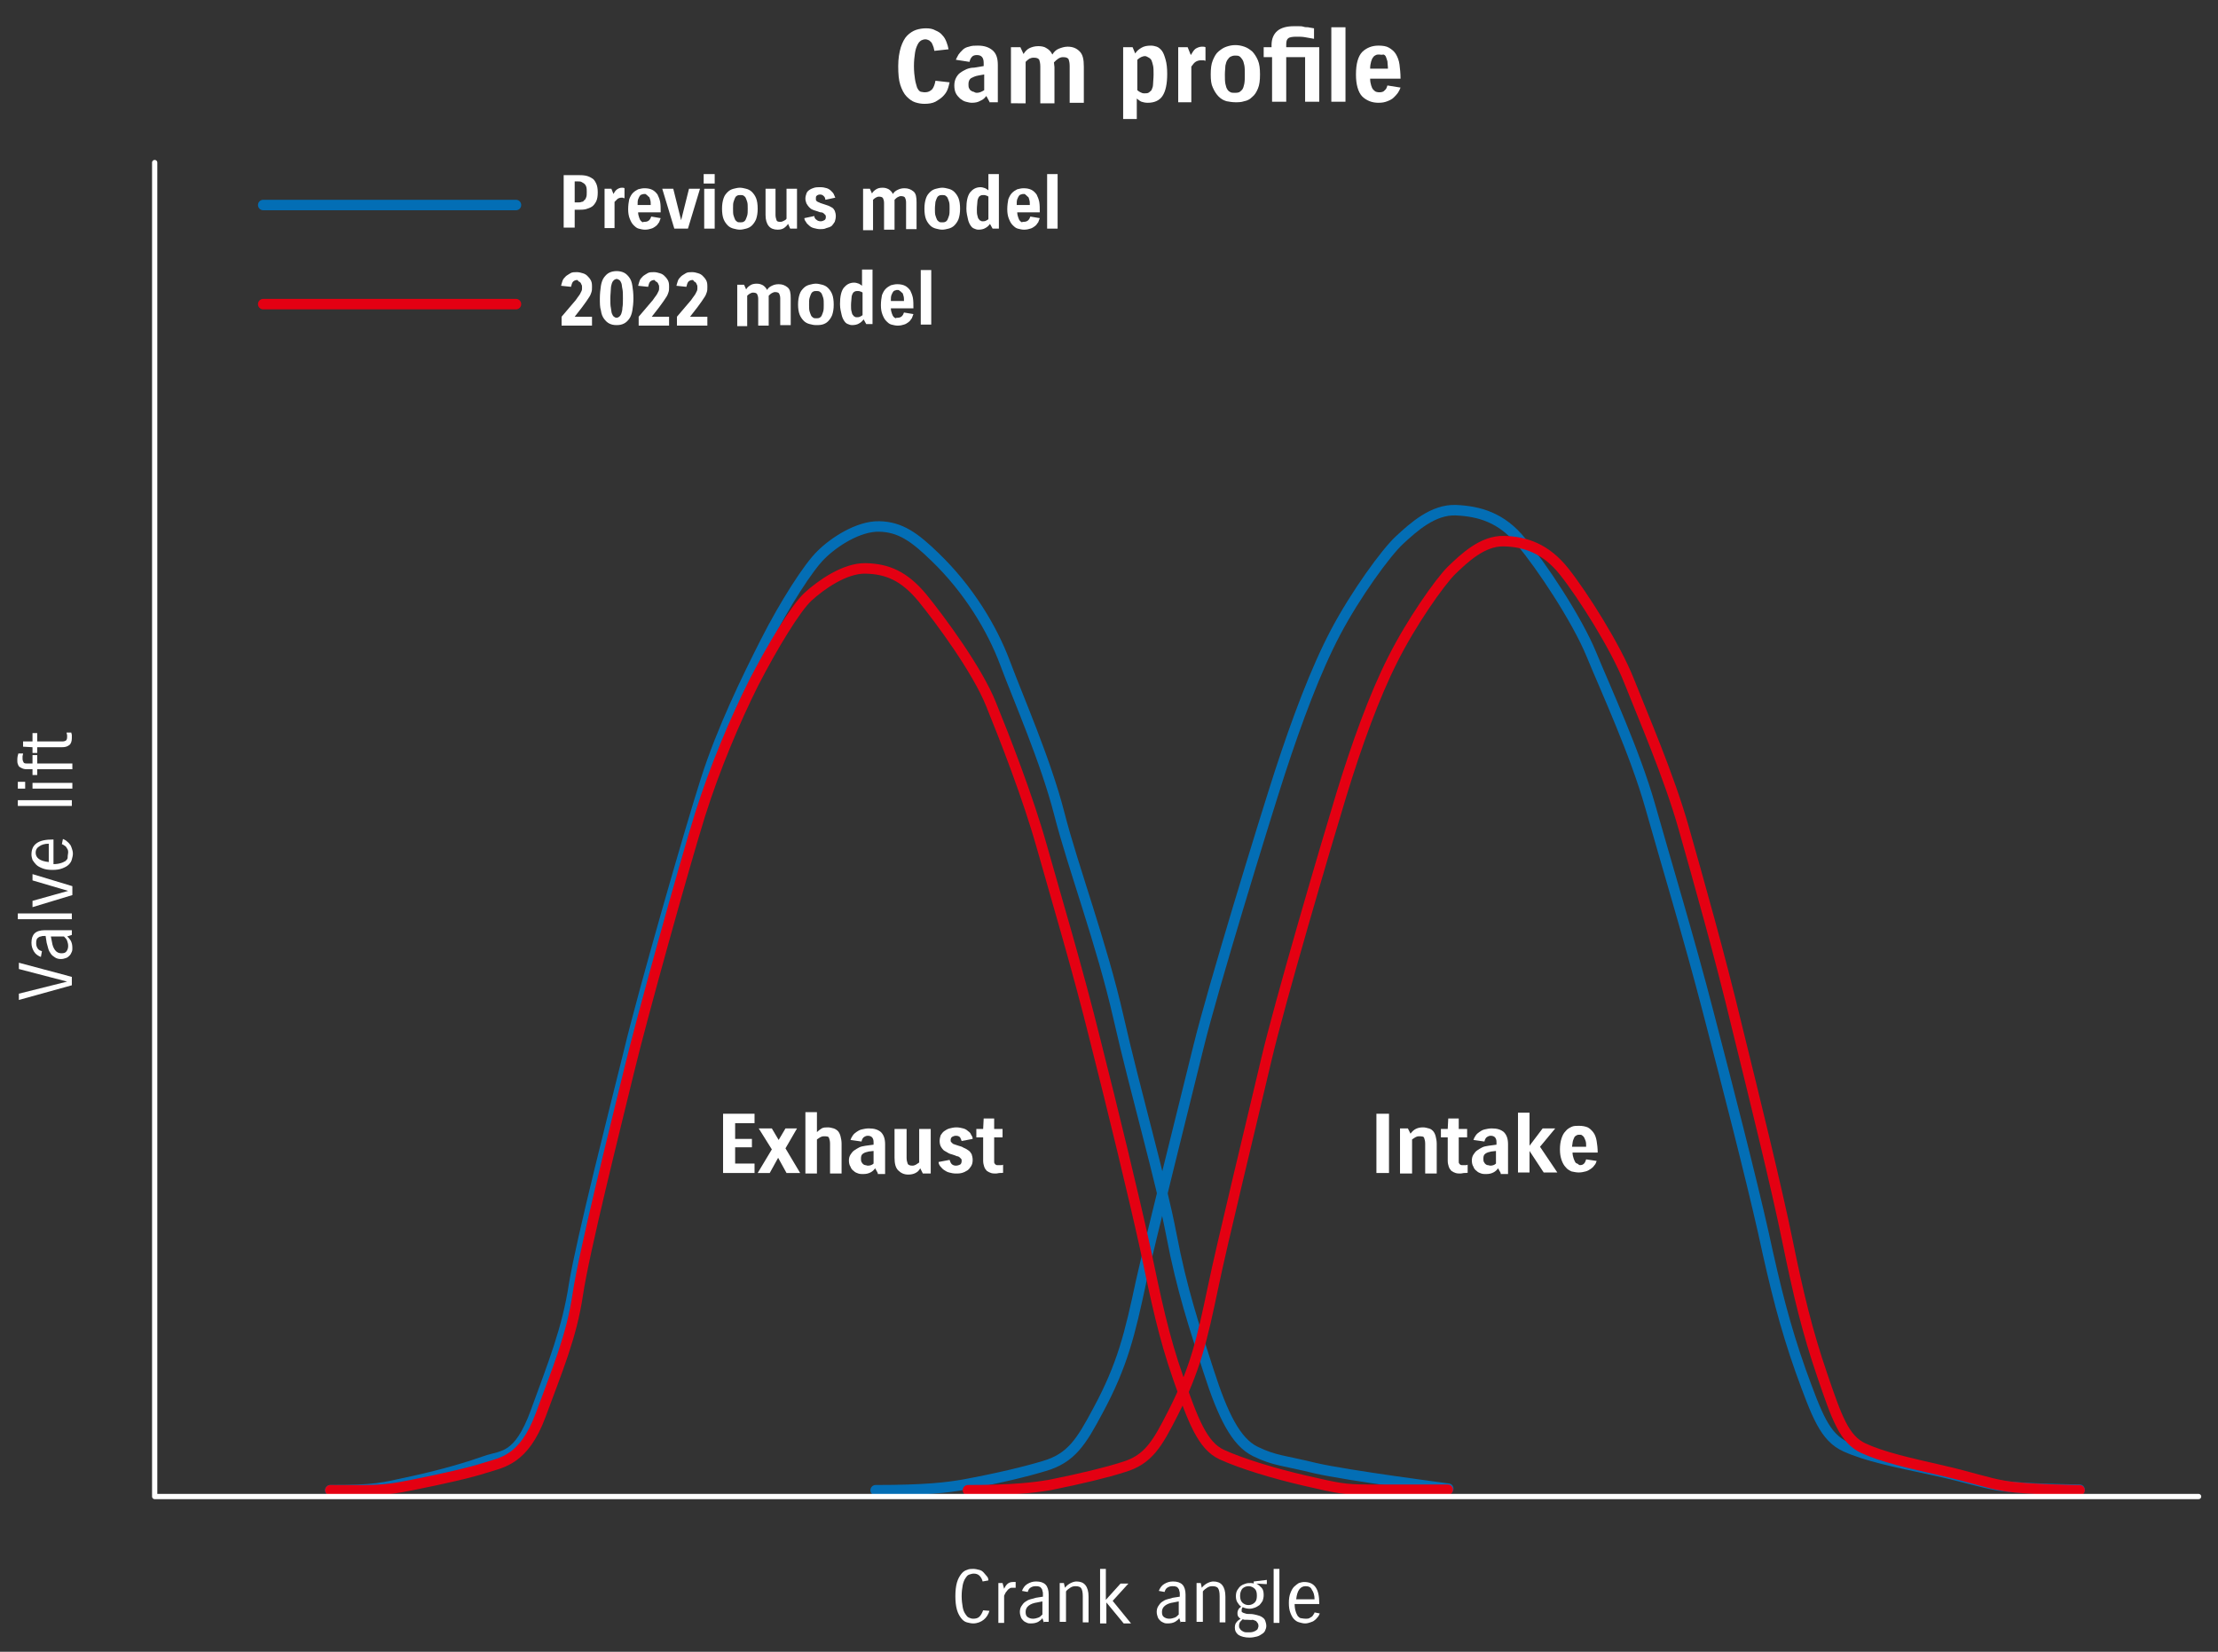 <?xml version="1.0" encoding="utf-8"?>
<!-- Generator: Adobe Illustrator 25.4.1, SVG Export Plug-In . SVG Version: 6.00 Build 0)  -->
<svg version="1.1" id="レイヤー_1" xmlns="http://www.w3.org/2000/svg" xmlns:xlink="http://www.w3.org/1999/xlink" x="0px"
	 y="0px" viewBox="0 0 423 315" style="enable-background:new 0 0 423 315;" xml:space="preserve">
<rect x="0" y="0" width="423" height="315" fill="#333333" stroke="none"/>
<style type="text/css">
	.st0{fill:none;stroke:#036EB5;stroke-width:2;stroke-linecap:round;stroke-linejoin:round;stroke-miterlimit:10;}
	.st1{fill:none;stroke:#E40012;stroke-width:2;stroke-linecap:round;stroke-linejoin:round;stroke-miterlimit:10;}
	.st2{fill:none;stroke:#FFFFFF;stroke-linecap:round;stroke-linejoin:round;stroke-miterlimit:10;}
	.st3{fill:#FFFFFF;}
</style>
<g>
	<path class="st0" d="M63,284.2c8.7,0,9.7-0.4,15.7-1.7s10.9-2.8,14-3.9c3.1-1.1,6.2-0.3,9.5-9.4c3.3-9.1,6-15.7,7.3-24.3
		c1.4-8.5,7.8-33.6,10.5-44.5c2.6-10.9,11.5-41.9,14.6-51.6s7.8-19.3,11.4-26.4c3.6-7.1,8.2-14.3,10.6-16.6
		c2.4-2.4,7.1-5.5,11.1-5.4s6.7,2,10.7,5.9c6.3,6.1,10.8,13.5,13.3,20.2c2.5,6.7,7.7,18.5,10.3,28.6c2.6,10.2,8.1,24.8,11.3,38.9
		s8.1,31,10.1,41.5c2,10.5,4.4,17.6,7.1,26c2.7,8.4,5.2,13.5,8.9,15.3c3.7,1.8,5.4,1.7,11.5,3.2c6.1,1.4,25.3,3.9,25.3,3.9"/>
	<path class="st0" d="M167,284.2c9.4,0,13.7-0.5,17-1.1c6.5-1.2,11.8-2.5,15.1-3.5c5.2-1.5,7.1-4.6,10.3-10.6
		c4.7-8.7,6.1-14.7,8.2-24.5c1.9-8.5,8.3-34,11-45c2.7-11,12.3-42.3,15.5-52.2c3.2-9.8,6.8-19.5,10.6-26.7
		c3.8-7.2,9.6-15.2,12.2-17.6s6.4-5.9,10.8-5.7s8.7,1.4,12.4,6c3.8,4.5,10.6,14.7,13.4,21.5c2.8,6.8,8.3,18.7,11.2,28.9
		c2.9,10.3,7.4,25.1,11.1,39.4c3.7,14.2,8.1,31.3,10.5,42c2.3,10.6,4.1,17.8,7.1,26.3c3.1,8.5,4.6,12.7,8.6,14.5
		c4,1.8,9.4,2.9,16,4.3c6.6,1.4,9.3,2.4,13.2,3.1c4.6,0.7,15.4,0.8,15.4,0.8"/>
	<line class="st1" x1="50.2" y1="58" x2="98.4" y2="58"/>
	<line class="st0" x1="50.2" y1="39.1" x2="98.4" y2="39.1"/>
	<path class="st1" d="M63,284.2c8.7,0,9.7,0.2,15.6-1c6-1.2,10.9-2.3,14-3.3s7.3-1.4,10.5-10c3.2-8.7,5.9-15,7.1-23.1
		c1.2-8.1,7.2-32,9.7-42.3c2.5-10.4,10.7-39.8,13.6-49.1c2.9-9.2,6.8-18.3,10.2-25.1c3.5-6.8,8-14.3,10.4-16.5s7-5.5,11-5.4
		c4.1,0.1,7.3,1.4,10.8,5.6c3.5,4.3,10.5,13.8,13.1,20.3c2.6,6.4,7,17.6,9.7,27.2s6.9,23.6,10.2,37c3.4,13.4,7.3,29.5,9.5,39.5
		c2.1,10,3.5,16.8,6.3,24.8c2.8,8,4.6,12.9,8.3,14.6c3.7,1.7,9.9,3.6,16,5c6.1,1.4,7.4,1.7,11.7,1.7c4.3,0,15.4,0,15.4,0"/>
	<path class="st1" d="M184.6,284.2c8.7,0,12.6-0.5,15.6-1c6-1.2,10.9-2.4,14-3.4c4.8-1.4,6.5-4.4,9.5-10.3
		c4.3-8.4,5.6-14.3,7.6-23.8c1.7-8.3,7.7-32.9,10.2-43.6c2.5-10.7,11.4-41,14.3-50.5c2.9-9.5,6.3-18.9,9.8-25.8
		c3.5-7,8.9-14.7,11.2-17c2.4-2.3,5.9-5.7,10-5.6c4.1,0.1,8,1.4,11.5,5.8c3.5,4.4,9.8,14.3,12.4,20.9c2.6,6.6,7.6,18.1,10.4,28
		s6.9,24.3,10.2,38.1c3.4,13.8,7.5,30.4,9.6,40.7c2.1,10.3,3.8,17.3,6.6,25.5c2.8,8.2,4.2,12.3,7.9,14c3.7,1.7,8.7,2.8,14.8,4.2
		c6.1,1.4,8.6,2.4,12.2,3c4.2,0.7,14.2,0.8,14.2,0.8"/>
	<polyline class="st2" points="419.3,285.4 29.5,285.4 29.5,31 	"/>
	<g>
		<path class="st3" d="M110.2,33.4c0.5,0,1,0,1.5,0.1c0.5,0.1,0.9,0.3,1.2,0.5c0.4,0.2,0.6,0.6,0.8,1c0.2,0.4,0.3,1,0.3,1.7
			s-0.1,1.3-0.3,1.7s-0.5,0.8-0.8,1s-0.8,0.4-1.2,0.5c-0.5,0.1-0.9,0.1-1.4,0.1h-0.7v3.4h-2.1V33.4H110.2z M109.6,34.9v3.7h0.7
			c0.2,0,0.4,0,0.6-0.1c0.2,0,0.4-0.1,0.5-0.3c0.2-0.1,0.3-0.3,0.4-0.6c0.1-0.2,0.1-0.6,0.1-1c0-0.4,0-0.7-0.1-1s-0.2-0.4-0.4-0.6
			c-0.2-0.1-0.3-0.2-0.5-0.3s-0.4-0.1-0.6-0.1H109.6z"/>
		<path class="st3" d="M115.3,43.6V36h1.3L117,37c0.2-0.4,0.4-0.7,0.7-0.9s0.6-0.3,0.9-0.3c0.2,0,0.4,0,0.5,0.1v1.9
			c-0.1,0-0.2,0-0.3-0.1c-0.1,0-0.2,0-0.3,0c-0.3,0-0.5,0.1-0.7,0.2c-0.2,0.2-0.4,0.4-0.6,0.6v5H115.3z"/>
		<path class="st3" d="M123,42.3c0.3,0,0.6-0.1,0.8-0.3c0.2-0.2,0.3-0.4,0.4-0.7l1.8,0.3c-0.1,0.3-0.2,0.5-0.3,0.8
			c-0.2,0.2-0.3,0.5-0.6,0.7s-0.5,0.4-0.9,0.5c-0.3,0.1-0.7,0.2-1.2,0.2c-0.4,0-0.8-0.1-1.2-0.2c-0.4-0.1-0.7-0.4-1-0.7
			s-0.5-0.7-0.7-1.2c-0.2-0.5-0.3-1.1-0.3-1.8c0-0.7,0.1-1.4,0.2-1.9c0.2-0.5,0.4-0.9,0.7-1.2c0.3-0.3,0.6-0.5,1-0.7
			c0.4-0.1,0.8-0.2,1.2-0.2c0.6,0,1.1,0.1,1.5,0.3s0.7,0.5,1,0.9c0.2,0.4,0.4,0.9,0.5,1.4c0.1,0.6,0.1,1.2,0.1,2h-4.3
			c0,0.4,0.1,0.7,0.2,1s0.2,0.5,0.3,0.6s0.2,0.2,0.4,0.3C122.7,42.3,122.8,42.3,123,42.3z M122.9,37c-0.2,0-0.3,0-0.5,0.1
			c-0.1,0-0.3,0.1-0.4,0.3c-0.1,0.1-0.2,0.4-0.3,0.6c-0.1,0.3-0.1,0.6-0.1,1.1h2.5c0-0.4,0-0.7-0.1-1c-0.1-0.3-0.1-0.5-0.3-0.6
			s-0.2-0.3-0.4-0.3C123.3,37,123.1,37,122.9,37z"/>
		<path class="st3" d="M133.5,36l-2.3,7.6h-2.6l-2.3-7.6h2.1l1.5,6l1.5-6H133.5z"/>
		<path class="st3" d="M134.2,35v-1.8h2.1V35H134.2z M134.3,43.6V36h2v7.6H134.3z"/>
		<path class="st3" d="M137.7,39.8c0-0.8,0.1-1.4,0.3-2s0.5-0.9,0.8-1.2c0.3-0.3,0.7-0.5,1.1-0.6c0.4-0.1,0.8-0.2,1.2-0.2
			c0.4,0,0.8,0.1,1.2,0.2c0.4,0.1,0.8,0.3,1.1,0.6c0.3,0.3,0.6,0.7,0.8,1.2c0.2,0.5,0.3,1.2,0.3,2s-0.1,1.4-0.3,2
			c-0.2,0.5-0.5,0.9-0.8,1.2s-0.7,0.5-1.1,0.6s-0.8,0.2-1.2,0.2c-0.4,0-0.8-0.1-1.2-0.2s-0.8-0.3-1.1-0.6c-0.3-0.3-0.6-0.7-0.8-1.2
			S137.7,40.6,137.7,39.8z M139.8,39.8c0,0.5,0,1,0.1,1.3s0.2,0.6,0.3,0.8c0.1,0.2,0.3,0.3,0.4,0.4s0.4,0.1,0.6,0.1
			c0.2,0,0.4,0,0.6-0.1s0.3-0.2,0.4-0.4s0.2-0.5,0.3-0.8s0.1-0.8,0.1-1.3s0-1-0.1-1.3c-0.1-0.3-0.2-0.6-0.3-0.8
			c-0.1-0.2-0.3-0.3-0.4-0.4c-0.2-0.1-0.4-0.1-0.6-0.1c-0.2,0-0.4,0-0.6,0.1c-0.2,0.1-0.3,0.2-0.4,0.4c-0.1,0.2-0.2,0.5-0.3,0.8
			C139.8,38.8,139.8,39.2,139.8,39.8z"/>
		<path class="st3" d="M147.9,36v5c0,0.4,0.1,0.7,0.2,1s0.4,0.3,0.8,0.3c0.2,0,0.4-0.1,0.6-0.2c0.2-0.1,0.4-0.2,0.5-0.4V36h2v7.6
			h-1.3l-0.4-0.9c-0.2,0.3-0.5,0.6-0.8,0.8c-0.3,0.2-0.7,0.3-1.2,0.3c-0.7,0-1.3-0.2-1.7-0.7c-0.4-0.5-0.6-1.2-0.6-2.1V36H147.9z"/>
		<path class="st3" d="M156.4,43.7c-0.4,0-0.8-0.1-1.2-0.2s-0.7-0.3-0.9-0.5c-0.2-0.2-0.5-0.4-0.6-0.7c-0.2-0.2-0.3-0.5-0.3-0.7
			l1.9-0.4c0,0.3,0.2,0.6,0.4,0.7c0.2,0.2,0.5,0.3,0.8,0.3c0.3,0,0.5-0.1,0.7-0.2c0.2-0.1,0.3-0.3,0.3-0.6c0-0.1,0-0.3-0.1-0.4
			c-0.1-0.1-0.2-0.2-0.3-0.3c-0.1-0.1-0.3-0.2-0.5-0.2s-0.4-0.1-0.7-0.2c-0.3-0.1-0.7-0.2-0.9-0.3c-0.3-0.1-0.5-0.3-0.7-0.5
			c-0.2-0.2-0.3-0.4-0.5-0.7c-0.1-0.3-0.2-0.6-0.2-0.9c0-0.4,0.1-0.7,0.2-1c0.1-0.3,0.3-0.5,0.6-0.7c0.3-0.2,0.6-0.3,0.9-0.4
			c0.4-0.1,0.7-0.1,1.2-0.1c0.5,0,0.8,0.1,1.2,0.2c0.3,0.1,0.6,0.3,0.8,0.5c0.2,0.2,0.4,0.4,0.5,0.6s0.2,0.5,0.3,0.7l-1.9,0.4
			c0-0.3-0.1-0.5-0.3-0.7c-0.2-0.2-0.4-0.3-0.7-0.3c-0.3,0-0.5,0.1-0.6,0.2c-0.2,0.1-0.2,0.3-0.2,0.6c0,0.2,0,0.3,0.1,0.4
			c0.1,0.1,0.2,0.2,0.3,0.2c0.1,0.1,0.3,0.1,0.4,0.2c0.2,0.1,0.4,0.1,0.6,0.2c0.3,0.1,0.6,0.2,0.9,0.3c0.3,0.1,0.6,0.3,0.8,0.4
			s0.4,0.4,0.5,0.6c0.1,0.3,0.2,0.6,0.2,1c0,0.4-0.1,0.8-0.2,1.1c-0.2,0.3-0.4,0.6-0.6,0.8c-0.3,0.2-0.6,0.3-1,0.4
			C157.2,43.7,156.8,43.7,156.4,43.7z"/>
		<path class="st3" d="M164.6,43.6V36h1.3l0.4,0.9c0.2-0.4,0.5-0.6,0.8-0.8s0.7-0.3,1.2-0.3c0.5,0,0.8,0.1,1.2,0.3
			c0.3,0.2,0.6,0.5,0.8,0.9c0.2-0.4,0.5-0.6,0.9-0.8s0.8-0.3,1.3-0.3c0.7,0,1.2,0.2,1.7,0.6s0.6,1.1,0.6,2.1v5.1h-2v-5.1
			c0-0.4-0.1-0.7-0.2-0.9c-0.1-0.2-0.4-0.3-0.8-0.3c-0.2,0-0.4,0.1-0.6,0.2c-0.2,0.1-0.4,0.3-0.6,0.5c0,0.2,0,0.4,0,0.6v5.1h-2v-5.1
			c0-0.4-0.1-0.7-0.2-0.9c-0.1-0.2-0.4-0.3-0.8-0.3c-0.2,0-0.4,0.1-0.6,0.2c-0.2,0.1-0.4,0.3-0.5,0.4v5.8H164.6z"/>
		<path class="st3" d="M176.3,39.8c0-0.8,0.1-1.4,0.3-2s0.5-0.9,0.8-1.2c0.3-0.3,0.7-0.5,1.1-0.6c0.4-0.1,0.8-0.2,1.2-0.2
			c0.4,0,0.8,0.1,1.2,0.2c0.4,0.1,0.8,0.3,1.1,0.6c0.3,0.3,0.6,0.7,0.8,1.2c0.2,0.5,0.3,1.2,0.3,2s-0.1,1.4-0.3,2
			c-0.2,0.5-0.5,0.9-0.8,1.2s-0.7,0.5-1.1,0.6s-0.8,0.2-1.2,0.2c-0.4,0-0.8-0.1-1.2-0.2s-0.8-0.3-1.1-0.6c-0.3-0.3-0.6-0.7-0.8-1.2
			S176.3,40.6,176.3,39.8z M178.3,39.8c0,0.5,0,1,0.1,1.3s0.2,0.6,0.3,0.8c0.1,0.2,0.3,0.3,0.4,0.4s0.4,0.1,0.6,0.1
			c0.2,0,0.4,0,0.6-0.1s0.3-0.2,0.4-0.4s0.2-0.5,0.3-0.8s0.1-0.8,0.1-1.3s0-1-0.1-1.3c-0.1-0.3-0.2-0.6-0.3-0.8
			c-0.1-0.2-0.3-0.3-0.4-0.4c-0.2-0.1-0.4-0.1-0.6-0.1c-0.2,0-0.4,0-0.6,0.1c-0.2,0.1-0.3,0.2-0.4,0.4c-0.1,0.2-0.2,0.5-0.3,0.8
			C178.4,38.8,178.3,39.2,178.3,39.8z"/>
		<path class="st3" d="M184.3,39.8c0-1.4,0.2-2.4,0.7-3.1c0.5-0.6,1.1-1,2-1c0.3,0,0.6,0.1,0.9,0.2c0.2,0.1,0.5,0.3,0.6,0.4v-3.1h2
			v10.4h-1.2l-0.5-0.9c-0.2,0.3-0.5,0.6-0.9,0.8c-0.3,0.2-0.8,0.3-1.3,0.3c-0.3,0-0.6-0.1-0.8-0.2c-0.3-0.1-0.5-0.3-0.7-0.6
			s-0.4-0.7-0.5-1.2S184.3,40.6,184.3,39.8z M187.4,42.2c0.2,0,0.4,0,0.6-0.1c0.2-0.1,0.4-0.2,0.5-0.3v-4.3
			c-0.1-0.1-0.3-0.2-0.4-0.2c-0.2-0.1-0.3-0.1-0.5-0.1c-0.2,0-0.4,0-0.6,0.1c-0.2,0.1-0.3,0.2-0.4,0.4s-0.2,0.5-0.2,0.8
			s-0.1,0.8-0.1,1.4c0,0.5,0,0.9,0.1,1.2c0.1,0.3,0.1,0.6,0.3,0.7c0.1,0.2,0.2,0.3,0.4,0.3C187.1,42.2,187.3,42.2,187.4,42.2z"/>
		<path class="st3" d="M195.3,42.3c0.3,0,0.6-0.1,0.8-0.3c0.2-0.2,0.3-0.4,0.4-0.7l1.8,0.3c-0.1,0.3-0.2,0.5-0.3,0.8
			c-0.2,0.2-0.3,0.5-0.6,0.7s-0.5,0.4-0.9,0.5c-0.3,0.1-0.7,0.2-1.2,0.2c-0.4,0-0.8-0.1-1.2-0.2c-0.4-0.1-0.7-0.4-1-0.7
			s-0.5-0.7-0.7-1.2c-0.2-0.5-0.3-1.1-0.3-1.8c0-0.7,0.1-1.4,0.2-1.9c0.2-0.5,0.4-0.9,0.7-1.2c0.3-0.3,0.6-0.5,1-0.7
			c0.4-0.1,0.8-0.2,1.2-0.2c0.6,0,1.1,0.1,1.5,0.3s0.7,0.5,1,0.9c0.2,0.4,0.4,0.9,0.5,1.4c0.1,0.6,0.1,1.2,0.1,2H194
			c0,0.4,0.1,0.7,0.2,1s0.2,0.5,0.3,0.6s0.2,0.2,0.4,0.3C195,42.3,195.1,42.3,195.3,42.3z M195.2,37c-0.2,0-0.3,0-0.5,0.1
			c-0.1,0-0.3,0.1-0.4,0.3c-0.1,0.1-0.2,0.4-0.3,0.6c-0.1,0.3-0.1,0.6-0.1,1.1h2.5c0-0.4,0-0.7-0.1-1c-0.1-0.3-0.1-0.5-0.3-0.6
			s-0.2-0.3-0.4-0.3C195.6,37,195.4,37,195.2,37z"/>
		<path class="st3" d="M199.7,33.2h2v10.4h-2V33.2z"/>
	</g>
	<g>
		<path class="st3" d="M110.1,53.4c-0.3,0-0.6,0.1-0.8,0.3s-0.3,0.6-0.4,1l-1.9-0.2c0.1-0.4,0.2-0.7,0.3-1s0.4-0.6,0.6-0.8
			s0.6-0.4,0.9-0.6s0.8-0.2,1.2-0.2c0.4,0,0.8,0.1,1.1,0.2c0.4,0.1,0.7,0.3,0.9,0.5s0.5,0.5,0.7,0.9s0.2,0.8,0.2,1.3
			c0,0.3,0,0.6-0.1,0.9c-0.1,0.3-0.2,0.6-0.4,0.9c-0.2,0.3-0.4,0.6-0.6,0.9c-0.2,0.3-0.5,0.7-0.8,1.1l-1.4,1.8h3.3v1.7h-5.8v-1.7
			l2.3-2.7c0.3-0.3,0.5-0.6,0.7-0.9c0.2-0.3,0.4-0.5,0.5-0.7c0.1-0.2,0.2-0.4,0.3-0.6c0.1-0.2,0.1-0.4,0.1-0.6c0-0.3,0-0.5-0.1-0.6
			c-0.1-0.2-0.1-0.3-0.2-0.4c-0.1-0.1-0.2-0.2-0.3-0.2S110.2,53.4,110.1,53.4z"/>
		<path class="st3" d="M114.4,56.9c0-0.9,0.1-1.7,0.2-2.4c0.1-0.6,0.3-1.2,0.6-1.6c0.3-0.4,0.6-0.7,1-0.9c0.4-0.2,0.9-0.3,1.4-0.3
			s1,0.1,1.4,0.3c0.4,0.2,0.7,0.5,1,0.9c0.3,0.4,0.5,0.9,0.6,1.6c0.1,0.6,0.2,1.4,0.2,2.4c0,0.9-0.1,1.7-0.2,2.3s-0.3,1.2-0.6,1.6
			c-0.3,0.4-0.6,0.7-1,0.9c-0.4,0.2-0.8,0.3-1.4,0.3s-1-0.1-1.4-0.3c-0.4-0.2-0.7-0.5-1-0.9c-0.3-0.4-0.5-0.9-0.6-1.6
			C114.4,58.6,114.4,57.8,114.4,56.9z M116.4,56.9c0,0.7,0,1.4,0.1,1.8c0.1,0.5,0.1,0.9,0.2,1.1s0.2,0.5,0.4,0.6
			c0.1,0.1,0.3,0.2,0.5,0.2c0.2,0,0.3-0.1,0.5-0.2c0.1-0.1,0.3-0.3,0.4-0.6s0.2-0.7,0.2-1.1c0.1-0.5,0.1-1.1,0.1-1.8s0-1.4-0.1-1.8
			s-0.1-0.9-0.2-1.1s-0.2-0.5-0.4-0.6s-0.3-0.2-0.5-0.2c-0.2,0-0.3,0.1-0.5,0.2c-0.1,0.1-0.3,0.3-0.4,0.6s-0.2,0.7-0.2,1.1
			S116.4,56.2,116.4,56.9z"/>
		<path class="st3" d="M124.8,53.4c-0.3,0-0.6,0.1-0.8,0.3s-0.3,0.6-0.4,1l-1.9-0.2c0.1-0.4,0.2-0.7,0.3-1s0.4-0.6,0.6-0.8
			s0.6-0.4,0.9-0.6s0.8-0.2,1.2-0.2c0.4,0,0.8,0.1,1.1,0.2c0.4,0.1,0.7,0.3,0.9,0.5s0.5,0.5,0.7,0.9s0.2,0.8,0.2,1.3
			c0,0.3,0,0.6-0.1,0.9c-0.1,0.3-0.2,0.6-0.4,0.9c-0.2,0.3-0.4,0.6-0.6,0.9c-0.2,0.3-0.5,0.7-0.8,1.1l-1.4,1.8h3.3v1.7h-5.8v-1.7
			l2.3-2.7c0.3-0.3,0.5-0.6,0.7-0.9c0.2-0.3,0.4-0.5,0.5-0.7c0.1-0.2,0.2-0.4,0.3-0.6c0.1-0.2,0.1-0.4,0.1-0.6c0-0.3,0-0.5-0.1-0.6
			c-0.1-0.2-0.1-0.3-0.2-0.4c-0.1-0.1-0.2-0.2-0.3-0.2S124.9,53.4,124.8,53.4z"/>
		<path class="st3" d="M132.1,53.4c-0.3,0-0.6,0.1-0.8,0.3s-0.3,0.6-0.4,1l-1.9-0.2c0.1-0.4,0.2-0.7,0.3-1s0.4-0.6,0.6-0.8
			s0.6-0.4,0.9-0.6s0.8-0.2,1.2-0.2c0.4,0,0.8,0.1,1.1,0.2c0.4,0.1,0.7,0.3,0.9,0.5s0.5,0.5,0.7,0.9s0.2,0.8,0.2,1.3
			c0,0.3,0,0.6-0.1,0.9c-0.1,0.3-0.2,0.6-0.4,0.9c-0.2,0.3-0.4,0.6-0.6,0.9c-0.2,0.3-0.5,0.7-0.8,1.1l-1.4,1.8h3.3v1.7h-5.8v-1.7
			l2.3-2.7c0.3-0.3,0.5-0.6,0.7-0.9c0.2-0.3,0.4-0.5,0.5-0.7c0.1-0.2,0.2-0.4,0.3-0.6c0.1-0.2,0.1-0.4,0.1-0.6c0-0.3,0-0.5-0.1-0.6
			c-0.1-0.2-0.1-0.3-0.2-0.4c-0.1-0.1-0.2-0.2-0.3-0.2S132.3,53.4,132.1,53.4z"/>
		<path class="st3" d="M140.6,61.9v-7.6h1.3l0.4,0.9c0.2-0.4,0.5-0.6,0.8-0.8s0.7-0.3,1.2-0.3c0.5,0,0.8,0.1,1.2,0.3
			c0.3,0.2,0.6,0.5,0.8,0.9c0.2-0.4,0.5-0.6,0.9-0.8s0.8-0.3,1.3-0.3c0.7,0,1.2,0.2,1.7,0.6s0.6,1.1,0.6,2.1v5.1h-2v-5.1
			c0-0.4-0.1-0.7-0.2-0.9c-0.1-0.2-0.4-0.3-0.8-0.3c-0.2,0-0.4,0.1-0.6,0.2c-0.2,0.1-0.4,0.3-0.6,0.5c0,0.2,0,0.4,0,0.6v5.1h-2v-5.1
			c0-0.4-0.1-0.7-0.2-0.9c-0.1-0.2-0.4-0.3-0.8-0.3c-0.2,0-0.4,0.1-0.6,0.2c-0.2,0.1-0.4,0.3-0.5,0.4v5.8H140.6z"/>
		<path class="st3" d="M152.2,58.1c0-0.8,0.1-1.4,0.3-2s0.5-0.9,0.8-1.2c0.3-0.3,0.7-0.5,1.1-0.6c0.4-0.1,0.8-0.2,1.2-0.2
			c0.4,0,0.8,0.1,1.2,0.2c0.4,0.1,0.8,0.3,1.1,0.6c0.3,0.3,0.6,0.7,0.8,1.2c0.2,0.5,0.3,1.2,0.3,2s-0.1,1.4-0.3,2
			c-0.2,0.5-0.5,0.9-0.8,1.2s-0.7,0.5-1.1,0.6S156,62,155.6,62c-0.4,0-0.8-0.1-1.2-0.2s-0.8-0.3-1.1-0.6c-0.3-0.3-0.6-0.7-0.8-1.2
			S152.2,58.8,152.2,58.1z M154.3,58.1c0,0.5,0,1,0.1,1.3s0.2,0.6,0.3,0.8c0.1,0.2,0.3,0.3,0.4,0.4s0.4,0.1,0.6,0.1
			c0.2,0,0.4,0,0.6-0.1s0.3-0.2,0.4-0.4s0.2-0.5,0.3-0.8s0.1-0.8,0.1-1.3s0-1-0.1-1.3c-0.1-0.3-0.2-0.6-0.3-0.8
			c-0.1-0.2-0.3-0.3-0.4-0.4c-0.2-0.1-0.4-0.1-0.6-0.1c-0.2,0-0.4,0-0.6,0.1c-0.2,0.1-0.3,0.2-0.4,0.4c-0.1,0.2-0.2,0.5-0.3,0.8
			C154.3,57.1,154.3,57.5,154.3,58.1z"/>
		<path class="st3" d="M160.2,58c0-1.4,0.2-2.4,0.7-3.1c0.5-0.6,1.1-1,2-1c0.3,0,0.6,0.1,0.9,0.2c0.2,0.1,0.5,0.3,0.6,0.4v-3.1h2
			v10.4h-1.2l-0.5-0.9c-0.2,0.3-0.5,0.6-0.9,0.8c-0.3,0.2-0.8,0.3-1.3,0.3c-0.3,0-0.6-0.1-0.8-0.2c-0.3-0.1-0.5-0.3-0.7-0.6
			s-0.4-0.7-0.5-1.2S160.2,58.9,160.2,58z M163.4,60.5c0.2,0,0.4,0,0.6-0.1c0.2-0.1,0.4-0.2,0.5-0.3v-4.3c-0.1-0.1-0.3-0.2-0.4-0.2
			c-0.2-0.1-0.3-0.1-0.5-0.1c-0.2,0-0.4,0-0.6,0.1c-0.2,0.1-0.3,0.2-0.4,0.4s-0.2,0.5-0.2,0.8s-0.1,0.8-0.1,1.4c0,0.5,0,0.9,0.1,1.2
			c0.1,0.3,0.1,0.6,0.3,0.7c0.1,0.2,0.2,0.3,0.4,0.3C163.1,60.5,163.2,60.5,163.4,60.5z"/>
		<path class="st3" d="M171.2,60.6c0.3,0,0.6-0.1,0.8-0.3c0.2-0.2,0.3-0.4,0.4-0.7l1.8,0.3c-0.1,0.3-0.2,0.5-0.3,0.8
			c-0.2,0.2-0.3,0.5-0.6,0.7s-0.5,0.4-0.9,0.5c-0.3,0.1-0.7,0.2-1.2,0.2c-0.4,0-0.8-0.1-1.2-0.2c-0.4-0.1-0.7-0.4-1-0.7
			s-0.5-0.7-0.7-1.2c-0.2-0.5-0.3-1.1-0.3-1.8c0-0.7,0.1-1.4,0.2-1.9c0.2-0.5,0.4-0.9,0.7-1.2c0.3-0.3,0.6-0.5,1-0.7
			c0.4-0.1,0.8-0.2,1.2-0.2c0.6,0,1.1,0.1,1.5,0.3s0.7,0.5,1,0.9c0.2,0.4,0.4,0.9,0.5,1.4c0.1,0.6,0.1,1.2,0.1,2h-4.3
			c0,0.4,0.1,0.7,0.2,1s0.2,0.5,0.3,0.6s0.2,0.2,0.4,0.3C170.9,60.6,171.1,60.6,171.2,60.6z M171.2,55.3c-0.2,0-0.3,0-0.5,0.1
			c-0.1,0-0.3,0.1-0.4,0.3c-0.1,0.1-0.2,0.4-0.3,0.6c-0.1,0.3-0.1,0.6-0.1,1.1h2.5c0-0.4,0-0.7-0.1-1c-0.1-0.3-0.1-0.5-0.3-0.6
			s-0.2-0.3-0.4-0.3C171.5,55.3,171.3,55.3,171.2,55.3z"/>
		<path class="st3" d="M175.6,51.5h2v10.4h-2V51.5z"/>
	</g>
	<g>
		<g>
			<path class="st3" d="M185.6,308.7c0.5,0,0.9-0.1,1.2-0.4c0.3-0.3,0.5-0.7,0.7-1.2l1.2,0.1c-0.2,0.7-0.6,1.3-1.1,1.7
				c-0.5,0.4-1.2,0.7-2,0.7c-0.4,0-0.8-0.1-1.2-0.2c-0.4-0.1-0.8-0.4-1.1-0.8c-0.3-0.4-0.6-0.9-0.8-1.6c-0.2-0.7-0.3-1.6-0.3-2.6
				c0-1,0.1-1.9,0.3-2.6s0.5-1.2,0.8-1.6c0.3-0.4,0.7-0.7,1.1-0.8c0.4-0.2,0.8-0.2,1.2-0.2c0.4,0,0.8,0.1,1.2,0.2s0.6,0.3,0.8,0.5
				c0.2,0.2,0.4,0.5,0.6,0.7s0.3,0.5,0.3,0.8l-1.1,0.2c-0.1-0.4-0.3-0.8-0.6-1.1c-0.3-0.3-0.7-0.4-1.1-0.4c-0.3,0-0.6,0.1-0.9,0.2
				c-0.3,0.1-0.5,0.4-0.7,0.7c-0.2,0.3-0.4,0.8-0.5,1.3c-0.1,0.6-0.2,1.2-0.2,2.1c0,0.8,0.1,1.5,0.2,2.1c0.1,0.6,0.3,1,0.5,1.3
				c0.2,0.3,0.4,0.6,0.7,0.7C185,308.6,185.3,308.7,185.6,308.7z"/>
			<path class="st3" d="M190.4,309.5v-7.6h0.8l0.3,1.1c0.4-0.9,0.9-1.3,1.7-1.3c0.1,0,0.2,0,0.3,0c0.1,0,0.2,0,0.2,0v1.1
				c-0.1,0-0.2,0-0.3,0c-0.1,0-0.2,0-0.3,0c-0.2,0-0.4,0-0.5,0.1c-0.2,0.1-0.3,0.2-0.4,0.3c-0.1,0.1-0.2,0.3-0.4,0.5
				c-0.1,0.2-0.2,0.4-0.3,0.6v5.2H190.4z"/>
			<path class="st3" d="M199.1,309.5l-0.3-0.9c-0.2,0.3-0.5,0.5-0.8,0.7c-0.4,0.2-0.8,0.3-1.4,0.3c-0.2,0-0.5,0-0.7-0.1
				s-0.5-0.2-0.7-0.4c-0.2-0.2-0.4-0.4-0.5-0.7c-0.1-0.3-0.2-0.6-0.2-1s0.1-0.8,0.3-1.1c0.2-0.3,0.4-0.6,0.7-0.8s0.6-0.4,1-0.5
				s0.7-0.2,1.1-0.3l1.3-0.2v-0.5c0-0.2,0-0.4-0.1-0.6c0-0.2-0.1-0.4-0.2-0.5s-0.2-0.3-0.4-0.3c-0.2-0.1-0.4-0.1-0.7-0.1
				c-0.4,0-0.7,0.1-1,0.3c-0.3,0.2-0.4,0.5-0.5,0.8l-1.1-0.2c0.2-0.5,0.5-1,1-1.3c0.5-0.3,1-0.5,1.7-0.5c0.8,0,1.4,0.2,1.8,0.6
				s0.6,1.1,0.6,1.9v5.2H199.1z M197,308.7c0.4,0,0.7-0.1,1-0.2c0.3-0.1,0.5-0.3,0.8-0.6v-2.5l-1,0.2c-0.7,0.1-1.2,0.3-1.6,0.6
				c-0.4,0.3-0.6,0.7-0.6,1.2c0,0.5,0.1,0.8,0.4,1S196.6,308.7,197,308.7z"/>
			<path class="st3" d="M202.1,309.5v-7.6h0.8l0.2,0.9c0.3-0.4,0.7-0.7,1.1-0.9s0.8-0.3,1.1-0.3c0.7,0,1.3,0.2,1.7,0.7
				s0.6,1.2,0.6,2.2v4.9h-1.1v-5c0-0.7-0.1-1.2-0.3-1.5s-0.6-0.4-1.1-0.4c-0.4,0-0.7,0.1-1,0.3c-0.3,0.2-0.6,0.4-0.8,0.7v5.8H202.1z
				"/>
			<path class="st3" d="M209.8,309.5v-10.3h1.1v5.9l2.8-3.1h1.5l-3,3.3l3.5,4.3h-1.4l-3.3-4v4H209.8z"/>
			<path class="st3" d="M225.2,309.5l-0.3-0.9c-0.2,0.3-0.5,0.5-0.8,0.7c-0.4,0.2-0.8,0.3-1.4,0.3c-0.2,0-0.5,0-0.7-0.1
				s-0.5-0.2-0.7-0.4c-0.2-0.2-0.4-0.4-0.5-0.7c-0.1-0.3-0.2-0.6-0.2-1s0.1-0.8,0.3-1.1c0.2-0.3,0.4-0.6,0.7-0.8s0.6-0.4,1-0.5
				s0.7-0.2,1.1-0.3l1.3-0.2v-0.5c0-0.2,0-0.4-0.1-0.6c0-0.2-0.1-0.4-0.2-0.5s-0.2-0.3-0.4-0.3c-0.2-0.1-0.4-0.1-0.7-0.1
				c-0.4,0-0.7,0.1-1,0.3c-0.3,0.2-0.4,0.5-0.5,0.8l-1.1-0.2c0.2-0.5,0.5-1,1-1.3c0.5-0.3,1-0.5,1.7-0.5c0.8,0,1.4,0.2,1.8,0.6
				s0.6,1.1,0.6,1.9v5.2H225.2z M223,308.7c0.4,0,0.7-0.1,1-0.2c0.3-0.1,0.5-0.3,0.8-0.6v-2.5l-1,0.2c-0.7,0.1-1.2,0.3-1.6,0.6
				c-0.4,0.3-0.6,0.7-0.6,1.2c0,0.5,0.1,0.8,0.4,1S222.6,308.7,223,308.7z"/>
			<path class="st3" d="M228.2,309.5v-7.6h0.8l0.2,0.9c0.3-0.4,0.7-0.7,1.1-0.9s0.8-0.3,1.1-0.3c0.7,0,1.3,0.2,1.7,0.7
				s0.6,1.2,0.6,2.2v4.9h-1.1v-5c0-0.7-0.1-1.2-0.3-1.5s-0.6-0.4-1.1-0.4c-0.4,0-0.7,0.1-1,0.3c-0.3,0.2-0.6,0.4-0.8,0.7v5.8H228.2z
				"/>
			<path class="st3" d="M241.3,302.1l-1.7-0.1c0.4,0.2,0.7,0.5,1,0.8s0.4,0.8,0.4,1.4c0,0.4-0.1,0.8-0.2,1.1
				c-0.2,0.3-0.4,0.6-0.6,0.8c-0.3,0.2-0.6,0.4-0.9,0.5c-0.3,0.1-0.6,0.2-1,0.2c-0.4,0-0.9-0.1-1.3-0.3c-0.1,0.1-0.2,0.3-0.2,0.5
				c0,0.1,0,0.2,0,0.3s0.1,0.2,0.2,0.2c0.1,0.1,0.2,0.1,0.5,0.2c0.2,0.1,0.5,0.1,0.9,0.1c0.5,0,0.9,0.1,1.3,0.2s0.7,0.2,1,0.4
				c0.3,0.2,0.5,0.4,0.6,0.7c0.1,0.3,0.2,0.6,0.2,1c0,0.3-0.1,0.6-0.2,0.8c-0.1,0.3-0.3,0.5-0.6,0.7c-0.3,0.2-0.6,0.4-1,0.5
				c-0.4,0.1-0.9,0.2-1.4,0.2c-0.9,0-1.6-0.2-2.1-0.5c-0.5-0.4-0.7-0.8-0.7-1.4c0-0.4,0.1-0.8,0.3-1c0.2-0.3,0.5-0.5,0.8-0.7
				c-0.2-0.1-0.4-0.3-0.5-0.5c-0.1-0.2-0.1-0.4-0.1-0.6c0-0.3,0.1-0.5,0.2-0.7c0.1-0.2,0.3-0.3,0.5-0.5c-0.3-0.2-0.5-0.5-0.7-0.8
				s-0.3-0.7-0.3-1.2c0-0.5,0.1-0.9,0.3-1.2c0.2-0.3,0.4-0.6,0.7-0.8c0.3-0.2,0.6-0.3,0.9-0.4c0.3-0.1,0.6-0.1,0.9-0.1
				c0.2,0,0.4,0,0.6,0.1v-0.4l2.5-0.3V302.1z M237.8,308.9c-0.1,0-0.3,0-0.4,0c-0.1,0-0.2,0-0.4-0.1c-0.2,0.2-0.3,0.3-0.5,0.5
				c-0.1,0.2-0.2,0.4-0.2,0.7c0,0.2,0,0.4,0.1,0.5c0.1,0.2,0.2,0.3,0.3,0.4c0.1,0.1,0.3,0.2,0.5,0.3c0.2,0.1,0.5,0.1,0.8,0.1
				c0.4,0,0.7,0,1-0.1c0.3-0.1,0.5-0.2,0.6-0.3c0.2-0.1,0.3-0.3,0.3-0.4c0.1-0.2,0.1-0.3,0.1-0.4c0-0.2,0-0.3-0.1-0.5
				c-0.1-0.1-0.2-0.3-0.3-0.4s-0.4-0.2-0.7-0.3C238.7,309,238.3,308.9,237.8,308.9z M236.5,304.3c0,0.5,0.1,1,0.4,1.3
				s0.7,0.5,1.2,0.5s0.9-0.2,1.2-0.5c0.3-0.3,0.4-0.7,0.4-1.3c0-0.6-0.1-1-0.4-1.3s-0.7-0.5-1.2-0.5s-0.9,0.2-1.2,0.5
				C236.7,303.3,236.5,303.7,236.5,304.3z"/>
			<path class="st3" d="M242.9,299.2h1.1v10.3h-1.1V299.2z"/>
			<path class="st3" d="M249.1,308.7c0.2,0,0.4,0,0.6-0.1c0.2-0.1,0.3-0.2,0.5-0.3c0.1-0.1,0.2-0.2,0.3-0.4c0.1-0.1,0.2-0.3,0.2-0.4
				l1,0.2c-0.1,0.2-0.2,0.5-0.4,0.7c-0.2,0.2-0.3,0.4-0.6,0.6c-0.2,0.2-0.5,0.3-0.8,0.4s-0.6,0.2-1,0.2c-0.4,0-0.7-0.1-1.1-0.2
				c-0.4-0.1-0.7-0.3-1-0.6s-0.5-0.7-0.7-1.2c-0.2-0.5-0.3-1.1-0.3-1.9c0-0.8,0.1-1.4,0.3-1.9c0.2-0.5,0.4-0.9,0.7-1.2
				c0.3-0.3,0.6-0.5,0.9-0.7c0.3-0.1,0.7-0.2,1-0.2c1,0,1.7,0.3,2.2,1c0.5,0.7,0.7,1.7,0.7,3.2h-4.7c0,0.6,0.1,1.1,0.2,1.4
				c0.1,0.4,0.3,0.7,0.4,0.9c0.2,0.2,0.4,0.4,0.6,0.4C248.6,308.7,248.9,308.7,249.1,308.7z M249,302.5c-0.5,0-0.9,0.2-1.2,0.6
				c-0.3,0.4-0.5,1-0.6,1.9h3.5c0-0.8-0.2-1.4-0.5-1.8C250,302.7,249.6,302.5,249,302.5z"/>
		</g>
	</g>
	<g>
		<path class="st3" d="M143.4,218.8h-3.2v3.1h3.7v1.8h-6v-11.3h6v1.8h-3.7v3h3.2V218.8z"/>
		<path class="st3" d="M149.8,219l2.8,4.7H150l-1.6-2.9l-1.6,2.9h-2.3l2.7-4.5l-2.5-4h2.5l1.3,2.2l1.3-2.2h2.2L149.8,219z"/>
		<path class="st3" d="M153.6,212.1h2.2v3.8c0.3-0.3,0.6-0.5,0.9-0.7c0.3-0.2,0.8-0.2,1.2-0.2c0.4,0,0.7,0.1,1.1,0.2
			c0.3,0.1,0.6,0.3,0.8,0.5s0.4,0.6,0.5,1c0.1,0.4,0.2,0.9,0.2,1.4v5.7h-2.2v-5.7c0-0.5-0.1-0.8-0.2-1.1s-0.5-0.3-1-0.3
			c-0.3,0-0.5,0.1-0.7,0.2c-0.2,0.1-0.4,0.3-0.6,0.4v6.5h-2.2V212.1z"/>
		<path class="st3" d="M167.4,223.7l-0.5-0.9c-0.2,0.3-0.5,0.6-0.9,0.8c-0.4,0.2-0.8,0.3-1.4,0.3c-0.3,0-0.6,0-0.9-0.1
			c-0.3-0.1-0.6-0.2-0.9-0.5c-0.3-0.2-0.5-0.5-0.6-0.8c-0.2-0.3-0.3-0.7-0.3-1.2c0-0.4,0.1-0.8,0.3-1.1c0.2-0.3,0.4-0.6,0.7-0.8
			s0.6-0.4,1-0.6s0.8-0.2,1.2-0.3l1.5-0.2v-0.5c0-0.8-0.4-1.2-1.1-1.2c-0.3,0-0.5,0.1-0.8,0.3c-0.2,0.2-0.3,0.4-0.4,0.8l-2.1-0.3
			c0.1-0.3,0.2-0.5,0.4-0.8c0.2-0.3,0.4-0.5,0.7-0.7c0.3-0.2,0.6-0.4,1-0.5s0.9-0.2,1.4-0.2c1,0,1.7,0.2,2.3,0.7
			c0.5,0.5,0.8,1.2,0.8,2.3v5.7H167.4z M165.5,222.3c0.4,0,0.8-0.1,1.1-0.4v-2.4l-0.9,0.1c-0.5,0.1-0.8,0.2-1.1,0.4
			c-0.3,0.2-0.4,0.5-0.4,0.9c0,0.3,0,0.5,0.1,0.7c0.1,0.2,0.2,0.3,0.3,0.4c0.1,0.1,0.3,0.2,0.4,0.2
			C165.2,222.2,165.3,222.3,165.5,222.3z"/>
		<path class="st3" d="M172.9,215.2v5.6c0,0.5,0.1,0.8,0.2,1.1s0.5,0.4,0.9,0.4c0.3,0,0.5-0.1,0.7-0.2c0.2-0.1,0.4-0.3,0.6-0.4v-6.4
			h2.2v8.5H176l-0.5-1c-0.2,0.4-0.5,0.7-0.9,0.9c-0.4,0.2-0.8,0.3-1.4,0.3c-0.8,0-1.4-0.3-1.9-0.8c-0.5-0.5-0.7-1.3-0.7-2.4v-5.5
			H172.9z"/>
		<path class="st3" d="M182.3,223.8c-0.5,0-0.9-0.1-1.3-0.2c-0.4-0.1-0.7-0.3-1-0.5c-0.3-0.2-0.5-0.5-0.7-0.7
			c-0.2-0.3-0.3-0.5-0.3-0.8l2.1-0.4c0.1,0.3,0.2,0.6,0.4,0.8c0.2,0.2,0.5,0.3,0.8,0.3c0.3,0,0.6-0.1,0.8-0.2
			c0.2-0.1,0.3-0.4,0.3-0.7c0-0.2,0-0.3-0.1-0.4c-0.1-0.1-0.2-0.2-0.3-0.3s-0.3-0.2-0.5-0.2c-0.2-0.1-0.5-0.2-0.8-0.3
			c-0.4-0.1-0.7-0.2-1-0.4s-0.6-0.3-0.8-0.5c-0.2-0.2-0.4-0.5-0.5-0.7s-0.2-0.6-0.2-1c0-0.4,0.1-0.8,0.2-1.1
			c0.2-0.3,0.4-0.6,0.7-0.8c0.3-0.2,0.6-0.4,1-0.5s0.8-0.2,1.3-0.2c0.5,0,0.9,0.1,1.3,0.2c0.4,0.1,0.7,0.3,0.9,0.5
			c0.3,0.2,0.5,0.4,0.6,0.7c0.2,0.3,0.3,0.5,0.3,0.8l-2.1,0.4c-0.1-0.3-0.2-0.5-0.3-0.7c-0.2-0.2-0.4-0.3-0.8-0.3
			c-0.3,0-0.5,0.1-0.7,0.2c-0.2,0.1-0.3,0.4-0.3,0.6c0,0.2,0,0.3,0.1,0.4c0.1,0.1,0.2,0.2,0.3,0.3s0.3,0.1,0.5,0.2s0.4,0.1,0.6,0.2
			c0.4,0.1,0.7,0.2,1,0.4c0.3,0.1,0.6,0.3,0.9,0.5s0.4,0.4,0.6,0.7c0.1,0.3,0.2,0.7,0.2,1.1c0,0.5-0.1,0.9-0.3,1.2
			c-0.2,0.3-0.4,0.6-0.7,0.8c-0.3,0.2-0.7,0.4-1.1,0.5S182.7,223.8,182.3,223.8z"/>
		<path class="st3" d="M191.4,223.6c-0.2,0.1-0.4,0.1-0.7,0.1c-0.3,0-0.5,0.1-0.7,0.1c-0.4,0-0.7,0-1-0.1c-0.3-0.1-0.5-0.2-0.8-0.4
			c-0.2-0.2-0.4-0.5-0.5-0.8c-0.1-0.3-0.2-0.7-0.2-1.1v-4.5h-1.3v-1.6h1.3l0.1-2h2v2h1.6v1.6h-1.6v4.6c0,0.2,0,0.3,0.1,0.4
			c0.1,0.1,0.1,0.2,0.2,0.2c0.1,0.1,0.2,0.1,0.3,0.1c0.1,0,0.2,0,0.3,0c0.1,0,0.3,0,0.4,0c0.2,0,0.3,0,0.4-0.1V223.6z"/>
	</g>
	<g>
		<path class="st3" d="M264.9,212.4v11.3h-2.4v-11.3H264.9z"/>
		<path class="st3" d="M267,223.7v-8.5h1.5l0.5,1c0.3-0.4,0.6-0.7,1-0.9c0.4-0.2,0.8-0.3,1.4-0.3c0.4,0,0.7,0.1,1.1,0.2
			s0.6,0.3,0.8,0.5c0.2,0.2,0.4,0.6,0.5,1c0.1,0.4,0.2,0.9,0.2,1.4v5.7h-2.2v-5.7c0-0.5-0.1-0.8-0.2-1.1s-0.5-0.3-1-0.3
			c-0.3,0-0.5,0.1-0.7,0.2s-0.4,0.3-0.6,0.4v6.5H267z"/>
		<path class="st3" d="M280,223.6c-0.2,0.1-0.4,0.1-0.7,0.1c-0.3,0-0.5,0.1-0.7,0.1c-0.4,0-0.7,0-1-0.1c-0.3-0.1-0.5-0.2-0.8-0.4
			c-0.2-0.2-0.4-0.5-0.5-0.8c-0.1-0.3-0.2-0.7-0.2-1.1v-4.5h-1.3v-1.6h1.3l0.1-2h2v2h1.6v1.6h-1.6v4.6c0,0.2,0,0.3,0.1,0.4
			c0.1,0.1,0.1,0.2,0.2,0.2c0.1,0.1,0.2,0.1,0.3,0.1c0.1,0,0.2,0,0.3,0c0.1,0,0.3,0,0.4,0c0.2,0,0.3,0,0.4-0.1V223.6z"/>
		<path class="st3" d="M286.2,223.7l-0.5-0.9c-0.2,0.3-0.5,0.6-0.9,0.8c-0.4,0.2-0.8,0.3-1.4,0.3c-0.3,0-0.6,0-0.9-0.1
			c-0.3-0.1-0.6-0.2-0.9-0.5c-0.3-0.2-0.5-0.5-0.6-0.8c-0.2-0.3-0.3-0.7-0.3-1.2c0-0.4,0.1-0.8,0.3-1.1c0.2-0.3,0.4-0.6,0.7-0.8
			s0.6-0.4,1-0.6s0.8-0.2,1.2-0.3l1.5-0.2v-0.5c0-0.8-0.4-1.2-1.1-1.2c-0.3,0-0.5,0.1-0.8,0.3c-0.2,0.2-0.3,0.4-0.4,0.8l-2.1-0.3
			c0.1-0.3,0.2-0.5,0.4-0.8c0.2-0.3,0.4-0.5,0.7-0.7c0.3-0.2,0.6-0.4,1-0.5s0.9-0.2,1.4-0.2c1,0,1.7,0.2,2.3,0.7
			c0.5,0.5,0.8,1.2,0.8,2.3v5.7H286.2z M284.2,222.3c0.4,0,0.8-0.1,1.1-0.4v-2.4l-0.9,0.1c-0.5,0.1-0.8,0.2-1.1,0.4
			c-0.3,0.2-0.4,0.5-0.4,0.9c0,0.3,0,0.5,0.1,0.7c0.1,0.2,0.2,0.3,0.3,0.4c0.1,0.1,0.3,0.2,0.4,0.2
			C283.9,222.2,284.1,222.3,284.2,222.3z"/>
		<path class="st3" d="M289.5,223.7v-11.5h2.2v6.3l2.5-3.3h2.4l-2.9,3.5l3.3,4.9h-2.6l-2.7-4.1v4.1H289.5z"/>
		<path class="st3" d="M301.3,222.2c0.4,0,0.6-0.1,0.8-0.3c0.2-0.2,0.3-0.5,0.4-0.8l2,0.3c-0.1,0.3-0.2,0.6-0.4,0.8
			c-0.2,0.3-0.4,0.5-0.7,0.7c-0.3,0.2-0.6,0.4-1,0.5c-0.4,0.1-0.8,0.2-1.3,0.2c-0.5,0-0.9-0.1-1.4-0.2c-0.4-0.2-0.8-0.4-1.1-0.8
			c-0.3-0.3-0.6-0.8-0.8-1.4c-0.2-0.6-0.3-1.2-0.3-2c0-0.8,0.1-1.5,0.3-2.1c0.2-0.6,0.4-1,0.8-1.4c0.3-0.4,0.7-0.6,1.1-0.8
			c0.4-0.2,0.9-0.2,1.4-0.2c0.7,0,1.2,0.1,1.7,0.3c0.4,0.2,0.8,0.6,1.1,1c0.3,0.4,0.5,1,0.6,1.6c0.1,0.6,0.2,1.4,0.2,2.2h-4.8
			c0,0.4,0.1,0.8,0.2,1.1s0.2,0.5,0.3,0.7c0.1,0.2,0.3,0.3,0.4,0.3S301.1,222.2,301.3,222.2z M301.2,216.4c-0.2,0-0.3,0-0.5,0.1
			c-0.2,0.1-0.3,0.2-0.4,0.3c-0.1,0.2-0.2,0.4-0.3,0.7c-0.1,0.3-0.1,0.7-0.2,1.2h2.7c0-0.4,0-0.8-0.1-1.1c-0.1-0.3-0.2-0.5-0.3-0.7
			c-0.1-0.2-0.3-0.3-0.4-0.4C301.6,216.4,301.4,216.4,301.2,216.4z"/>
	</g>
	<g>
		<path class="st3" d="M176.4,17.6c0.6,0,1-0.2,1.4-0.6c0.3-0.4,0.5-1,0.6-1.6l2.7,0.3c-0.1,0.4-0.2,0.9-0.4,1.4
			c-0.2,0.5-0.5,0.9-0.9,1.3c-0.4,0.4-0.9,0.7-1.4,1c-0.6,0.3-1.3,0.4-2.1,0.4c-0.6,0-1.2-0.1-1.8-0.3s-1.1-0.6-1.6-1.1
			c-0.5-0.5-0.9-1.3-1.2-2.2c-0.3-0.9-0.4-2.1-0.4-3.6c0-1.4,0.2-2.6,0.5-3.6c0.3-0.9,0.7-1.7,1.2-2.2c0.5-0.5,1.1-0.9,1.7-1.1
			c0.6-0.2,1.3-0.3,1.9-0.3c0.7,0,1.3,0.1,1.8,0.4c0.5,0.2,1,0.5,1.3,0.9c0.4,0.4,0.6,0.8,0.8,1.3c0.2,0.5,0.3,0.9,0.4,1.4l-2.7,0.3
			c-0.1-0.3-0.1-0.6-0.2-0.8c-0.1-0.3-0.2-0.5-0.3-0.7s-0.3-0.3-0.5-0.5c-0.2-0.1-0.5-0.2-0.7-0.2c-0.3,0-0.6,0.1-0.8,0.2
			c-0.3,0.2-0.5,0.4-0.7,0.8c-0.2,0.4-0.4,0.9-0.5,1.6c-0.1,0.7-0.2,1.5-0.2,2.5c0,1,0.1,1.9,0.2,2.5c0.1,0.7,0.3,1.2,0.4,1.6
			c0.2,0.4,0.4,0.7,0.7,0.8C175.8,17.5,176,17.6,176.4,17.6z"/>
		<path class="st3" d="M188.7,19.4l-0.6-1.1c-0.3,0.4-0.6,0.7-1.1,0.9c-0.5,0.3-1,0.4-1.7,0.4c-0.3,0-0.7-0.1-1.1-0.2
			c-0.4-0.1-0.7-0.3-1.1-0.6c-0.3-0.3-0.6-0.6-0.8-1c-0.2-0.4-0.3-0.9-0.3-1.5c0-0.5,0.1-1,0.3-1.4c0.2-0.4,0.5-0.8,0.8-1
			c0.4-0.3,0.8-0.5,1.2-0.7c0.5-0.2,1-0.3,1.5-0.3l1.8-0.3V12c0-1-0.4-1.5-1.3-1.5c-0.4,0-0.7,0.1-0.9,0.3s-0.4,0.5-0.5,1l-2.6-0.4
			c0.1-0.3,0.3-0.6,0.5-1c0.2-0.3,0.5-0.6,0.8-0.9c0.3-0.3,0.7-0.5,1.2-0.6c0.5-0.2,1.1-0.2,1.7-0.2c1.2,0,2.1,0.3,2.8,0.9
			c0.7,0.6,1,1.5,1,2.8v7.1H188.7z M186.3,17.7c0.5,0,0.9-0.2,1.4-0.5v-3l-1.1,0.2c-0.6,0.1-1,0.3-1.4,0.5c-0.3,0.2-0.5,0.6-0.5,1.1
			c0,0.3,0,0.6,0.1,0.8s0.2,0.4,0.4,0.5s0.3,0.2,0.5,0.2C186,17.7,186.2,17.7,186.3,17.7z"/>
		<path class="st3" d="M192.8,19.4V9h1.8l0.6,1.3c0.3-0.5,0.7-0.9,1.1-1.1s1-0.4,1.7-0.4c0.6,0,1.2,0.1,1.6,0.4
			c0.5,0.3,0.8,0.6,1.1,1.2c0.3-0.5,0.7-0.9,1.2-1.1s1.1-0.4,1.7-0.4c1,0,1.7,0.3,2.3,0.9c0.6,0.6,0.8,1.5,0.8,2.9v6.9H204v-7
			c0-0.6-0.1-1-0.2-1.3c-0.2-0.3-0.5-0.4-1.1-0.4c-0.3,0-0.6,0.1-0.9,0.3s-0.5,0.4-0.8,0.7c0,0.3,0.1,0.6,0.1,0.9v6.9h-2.7v-7
			c0-0.6-0.1-1-0.2-1.3c-0.2-0.3-0.5-0.4-1.1-0.4c-0.3,0-0.6,0.1-0.8,0.2c-0.3,0.2-0.5,0.4-0.7,0.6v7.9H192.8z"/>
		<path class="st3" d="M214.2,22.7V9h1.8l0.5,1.2c0.3-0.5,0.7-0.8,1.2-1.1c0.5-0.3,1.1-0.4,1.8-0.4c0.4,0,0.8,0.1,1.1,0.2
			s0.7,0.4,1,0.8c0.3,0.4,0.5,1,0.7,1.7c0.2,0.7,0.3,1.6,0.3,2.7c0,1.9-0.3,3.3-0.9,4.2c-0.6,0.9-1.6,1.3-2.8,1.3
			c-0.5,0-0.9-0.1-1.2-0.2c-0.3-0.1-0.6-0.4-0.9-0.6v3.9H214.2z M218.4,10.7c-0.3,0-0.6,0.1-0.8,0.2c-0.2,0.1-0.5,0.3-0.7,0.5v5.8
			c0.2,0.2,0.4,0.3,0.6,0.4s0.4,0.2,0.7,0.2c0.3,0,0.6,0,0.8-0.1c0.2-0.1,0.4-0.3,0.6-0.5c0.1-0.3,0.3-0.6,0.3-1.1s0.1-1.1,0.1-1.9
			c0-0.7,0-1.3-0.1-1.7s-0.2-0.8-0.3-1s-0.3-0.4-0.5-0.5S218.6,10.7,218.4,10.7z"/>
		<path class="st3" d="M224.7,19.4V9h1.8l0.6,1.5c0.3-0.5,0.6-1,0.9-1.2s0.8-0.4,1.2-0.4c0.3,0,0.5,0,0.7,0.1v2.6
			c-0.1,0-0.2-0.1-0.4-0.1c-0.1,0-0.3,0-0.5,0c-0.3,0-0.7,0.1-1,0.3c-0.3,0.2-0.5,0.5-0.8,0.9v6.8H224.7z"/>
		<path class="st3" d="M230.9,14.2c0-1.1,0.1-2,0.4-2.7c0.3-0.7,0.6-1.3,1.1-1.7s0.9-0.7,1.5-0.9c0.6-0.2,1.1-0.3,1.7-0.3
			c0.6,0,1.1,0.1,1.7,0.3c0.6,0.2,1,0.5,1.5,0.9c0.4,0.4,0.8,1,1.1,1.7s0.4,1.6,0.4,2.7c0,1.1-0.1,2-0.4,2.7
			c-0.3,0.7-0.6,1.2-1.1,1.6c-0.4,0.4-0.9,0.7-1.5,0.8c-0.6,0.2-1.1,0.2-1.7,0.2c-0.6,0-1.1-0.1-1.7-0.2c-0.6-0.2-1-0.4-1.5-0.9
			c-0.4-0.4-0.8-1-1.1-1.7C231,16.1,230.9,15.3,230.9,14.2z M233.6,14.2c0,0.7,0,1.3,0.1,1.8c0.1,0.5,0.2,0.8,0.4,1.1
			s0.4,0.4,0.6,0.5c0.2,0.1,0.5,0.1,0.8,0.1c0.3,0,0.5,0,0.8-0.1c0.2-0.1,0.4-0.3,0.6-0.5c0.2-0.3,0.3-0.6,0.4-1.1
			c0.1-0.5,0.1-1.1,0.1-1.8s0-1.4-0.1-1.8c-0.1-0.5-0.2-0.8-0.4-1.1c-0.2-0.3-0.4-0.5-0.6-0.6c-0.2-0.1-0.5-0.1-0.8-0.1
			c-0.3,0-0.6,0.1-0.8,0.2c-0.2,0.1-0.4,0.3-0.6,0.6c-0.2,0.3-0.3,0.6-0.4,1.1C233.7,12.9,233.6,13.5,233.6,14.2z"/>
		<path class="st3" d="M250.6,7.4c-0.6-0.1-1.1-0.2-1.7-0.3C248.4,7,247.8,7,247.2,7c-0.7,0-1.3,0.1-1.5,0.3
			c-0.3,0.2-0.4,0.6-0.4,1.2V9h6.3v10.4h-2.7v-8.5h-3.6v8.5h-2.7v-8.5H241V9h1.5V8.6c0-1.2,0.4-2.1,1.1-2.7c0.7-0.6,1.8-0.9,3.1-0.9
			c0.3,0,0.7,0,1,0c0.3,0,0.6,0,0.9,0.1s0.6,0.1,0.9,0.1c0.3,0.1,0.7,0.1,1.1,0.2V7.4z"/>
		<path class="st3" d="M253.9,5.2h2.7v14.2h-2.7V5.2z"/>
		<path class="st3" d="M263.1,17.6c0.4,0,0.8-0.1,1-0.4c0.3-0.2,0.4-0.6,0.5-0.9l2.5,0.4c-0.1,0.3-0.3,0.7-0.5,1
			c-0.2,0.3-0.5,0.6-0.8,0.9c-0.3,0.3-0.7,0.5-1.2,0.7c-0.5,0.2-1,0.3-1.7,0.3c-0.6,0-1.2-0.1-1.7-0.3c-0.5-0.2-1-0.5-1.4-0.9
			c-0.4-0.4-0.7-1-0.9-1.7c-0.2-0.7-0.3-1.5-0.3-2.5c0-1,0.1-1.9,0.3-2.6c0.2-0.7,0.5-1.3,0.9-1.7c0.4-0.4,0.9-0.7,1.4-0.9
			c0.5-0.2,1.1-0.3,1.7-0.3c0.8,0,1.5,0.1,2,0.4c0.5,0.3,1,0.7,1.3,1.2c0.3,0.5,0.6,1.2,0.7,2c0.1,0.8,0.2,1.7,0.2,2.7h-5.8
			c0,0.5,0.1,1,0.2,1.3c0.1,0.3,0.2,0.6,0.4,0.8s0.3,0.3,0.5,0.4C262.7,17.6,262.9,17.6,263.1,17.6z M263,10.4c-0.2,0-0.4,0-0.6,0.1
			c-0.2,0.1-0.4,0.2-0.5,0.4c-0.2,0.2-0.3,0.5-0.4,0.8c-0.1,0.4-0.2,0.8-0.2,1.4h3.4c0-0.5-0.1-1-0.1-1.4c-0.1-0.4-0.2-0.6-0.3-0.9
			c-0.1-0.2-0.3-0.4-0.5-0.4C263.5,10.5,263.3,10.4,263,10.4z"/>
	</g>
	<g>
		<g>
			<path class="st3" d="M3.6,183.6l10.1,2.7v1.6l-10.1,2.8v-1.2l9.2-2.3l-9.2-2.4V183.6z"/>
			<path class="st3" d="M13.7,178.3l-0.9,0.3c0.3,0.2,0.5,0.5,0.7,0.8c0.2,0.4,0.3,0.8,0.3,1.4c0,0.2,0,0.5-0.1,0.7
				s-0.2,0.5-0.4,0.7c-0.2,0.2-0.4,0.4-0.7,0.5c-0.3,0.1-0.6,0.2-1,0.2s-0.8-0.1-1.1-0.3c-0.3-0.2-0.6-0.4-0.8-0.7s-0.4-0.6-0.5-1
				s-0.2-0.7-0.3-1.1l-0.2-1.3H8.4c-0.2,0-0.4,0-0.6,0.1c-0.2,0-0.4,0.1-0.5,0.2s-0.3,0.2-0.3,0.4c-0.1,0.2-0.1,0.4-0.1,0.7
				c0,0.4,0.1,0.7,0.3,1c0.2,0.3,0.5,0.4,0.8,0.5l-0.2,1.1c-0.5-0.2-1-0.5-1.3-1c-0.3-0.5-0.5-1-0.5-1.7c0-0.8,0.2-1.4,0.6-1.8
				s1.1-0.6,1.9-0.6h5.2V178.3z M13,180.4c0-0.4-0.1-0.7-0.2-1c-0.1-0.3-0.3-0.5-0.6-0.8H9.7l0.2,1c0.1,0.7,0.3,1.2,0.6,1.6
				c0.3,0.4,0.7,0.6,1.2,0.6c0.5,0,0.8-0.1,1-0.4S13,180.8,13,180.4z"/>
			<path class="st3" d="M3.4,175.3v-1.1h10.3v1.1H3.4z"/>
			<path class="st3" d="M6.2,166.7l7.6,2.3v1.7l-7.6,2.3v-1.2l6.8-1.9l-6.8-2V166.7z"/>
			<path class="st3" d="M13,162.6c0-0.2,0-0.4-0.1-0.6c-0.1-0.2-0.2-0.3-0.3-0.5c-0.1-0.1-0.2-0.2-0.4-0.3c-0.1-0.1-0.3-0.2-0.4-0.2
				l0.2-1c0.2,0.1,0.5,0.2,0.7,0.4c0.2,0.2,0.4,0.3,0.6,0.6c0.2,0.2,0.3,0.5,0.4,0.8s0.2,0.6,0.2,1c0,0.4-0.1,0.7-0.2,1.1
				c-0.1,0.4-0.3,0.7-0.6,1s-0.7,0.5-1.2,0.7c-0.5,0.2-1.1,0.3-1.9,0.3c-0.8,0-1.4-0.1-1.9-0.3c-0.5-0.2-0.9-0.4-1.2-0.7
				c-0.3-0.3-0.5-0.6-0.7-0.9c-0.1-0.3-0.2-0.7-0.2-1c0-1,0.3-1.7,1-2.2c0.7-0.5,1.7-0.7,3.2-0.7v4.7c0.6,0,1.1-0.1,1.4-0.2
				c0.4-0.1,0.7-0.3,0.9-0.4c0.2-0.2,0.4-0.4,0.4-0.6C12.9,163,13,162.8,13,162.6z M6.8,162.6c0,0.5,0.2,0.9,0.6,1.2
				c0.4,0.3,1,0.5,1.9,0.6v-3.5c-0.8,0-1.4,0.2-1.8,0.5C7,161.7,6.8,162.1,6.8,162.6z"/>
			<path class="st3" d="M3.4,153.7v-1.1h10.3v1.1H3.4z"/>
			<path class="st3" d="M4.8,150.4H3.4v-1.3h1.4V150.4z M13.7,150.4H6.2v-1.1h7.6V150.4z"/>
			<path class="st3" d="M4.4,143.7c0,0.2-0.1,0.4-0.1,0.5c0,0.2,0,0.3,0,0.5c0,0.3,0.1,0.5,0.2,0.7c0.1,0.2,0.4,0.2,0.7,0.2h1V144
				h0.9v1.6h6.7v1.1H7.1v1.1H6.2v-1.1H5.2c-0.3,0-0.5,0-0.8-0.1s-0.4-0.2-0.6-0.3c-0.2-0.1-0.3-0.3-0.4-0.6
				c-0.1-0.2-0.1-0.5-0.1-0.8c0-0.5,0.1-0.9,0.2-1.2H4.4z"/>
			<path class="st3" d="M13.6,139.7c0,0.2,0.1,0.3,0.1,0.5c0,0.2,0,0.3,0,0.6c0,0.6-0.2,1.1-0.5,1.3c-0.4,0.3-0.8,0.4-1.4,0.4H7.1
				v1.1H6.2v-1.1l-1.8-0.1v-1h1.8v-1.6h0.9v1.6h4.8c0.3,0,0.6-0.1,0.7-0.2s0.2-0.3,0.2-0.6c0-0.1,0-0.3,0-0.4s-0.1-0.3-0.1-0.5H13.6
				z"/>
		</g>
	</g>
</g>
<g>
</g>
<g>
</g>
<g>
</g>
<g>
</g>
<g>
</g>
<g>
</g>
<g>
</g>
<g>
</g>
<g>
</g>
<g>
</g>
<g>
</g>
<g>
</g>
<g>
</g>
<g>
</g>
<g>
</g>
</svg>
